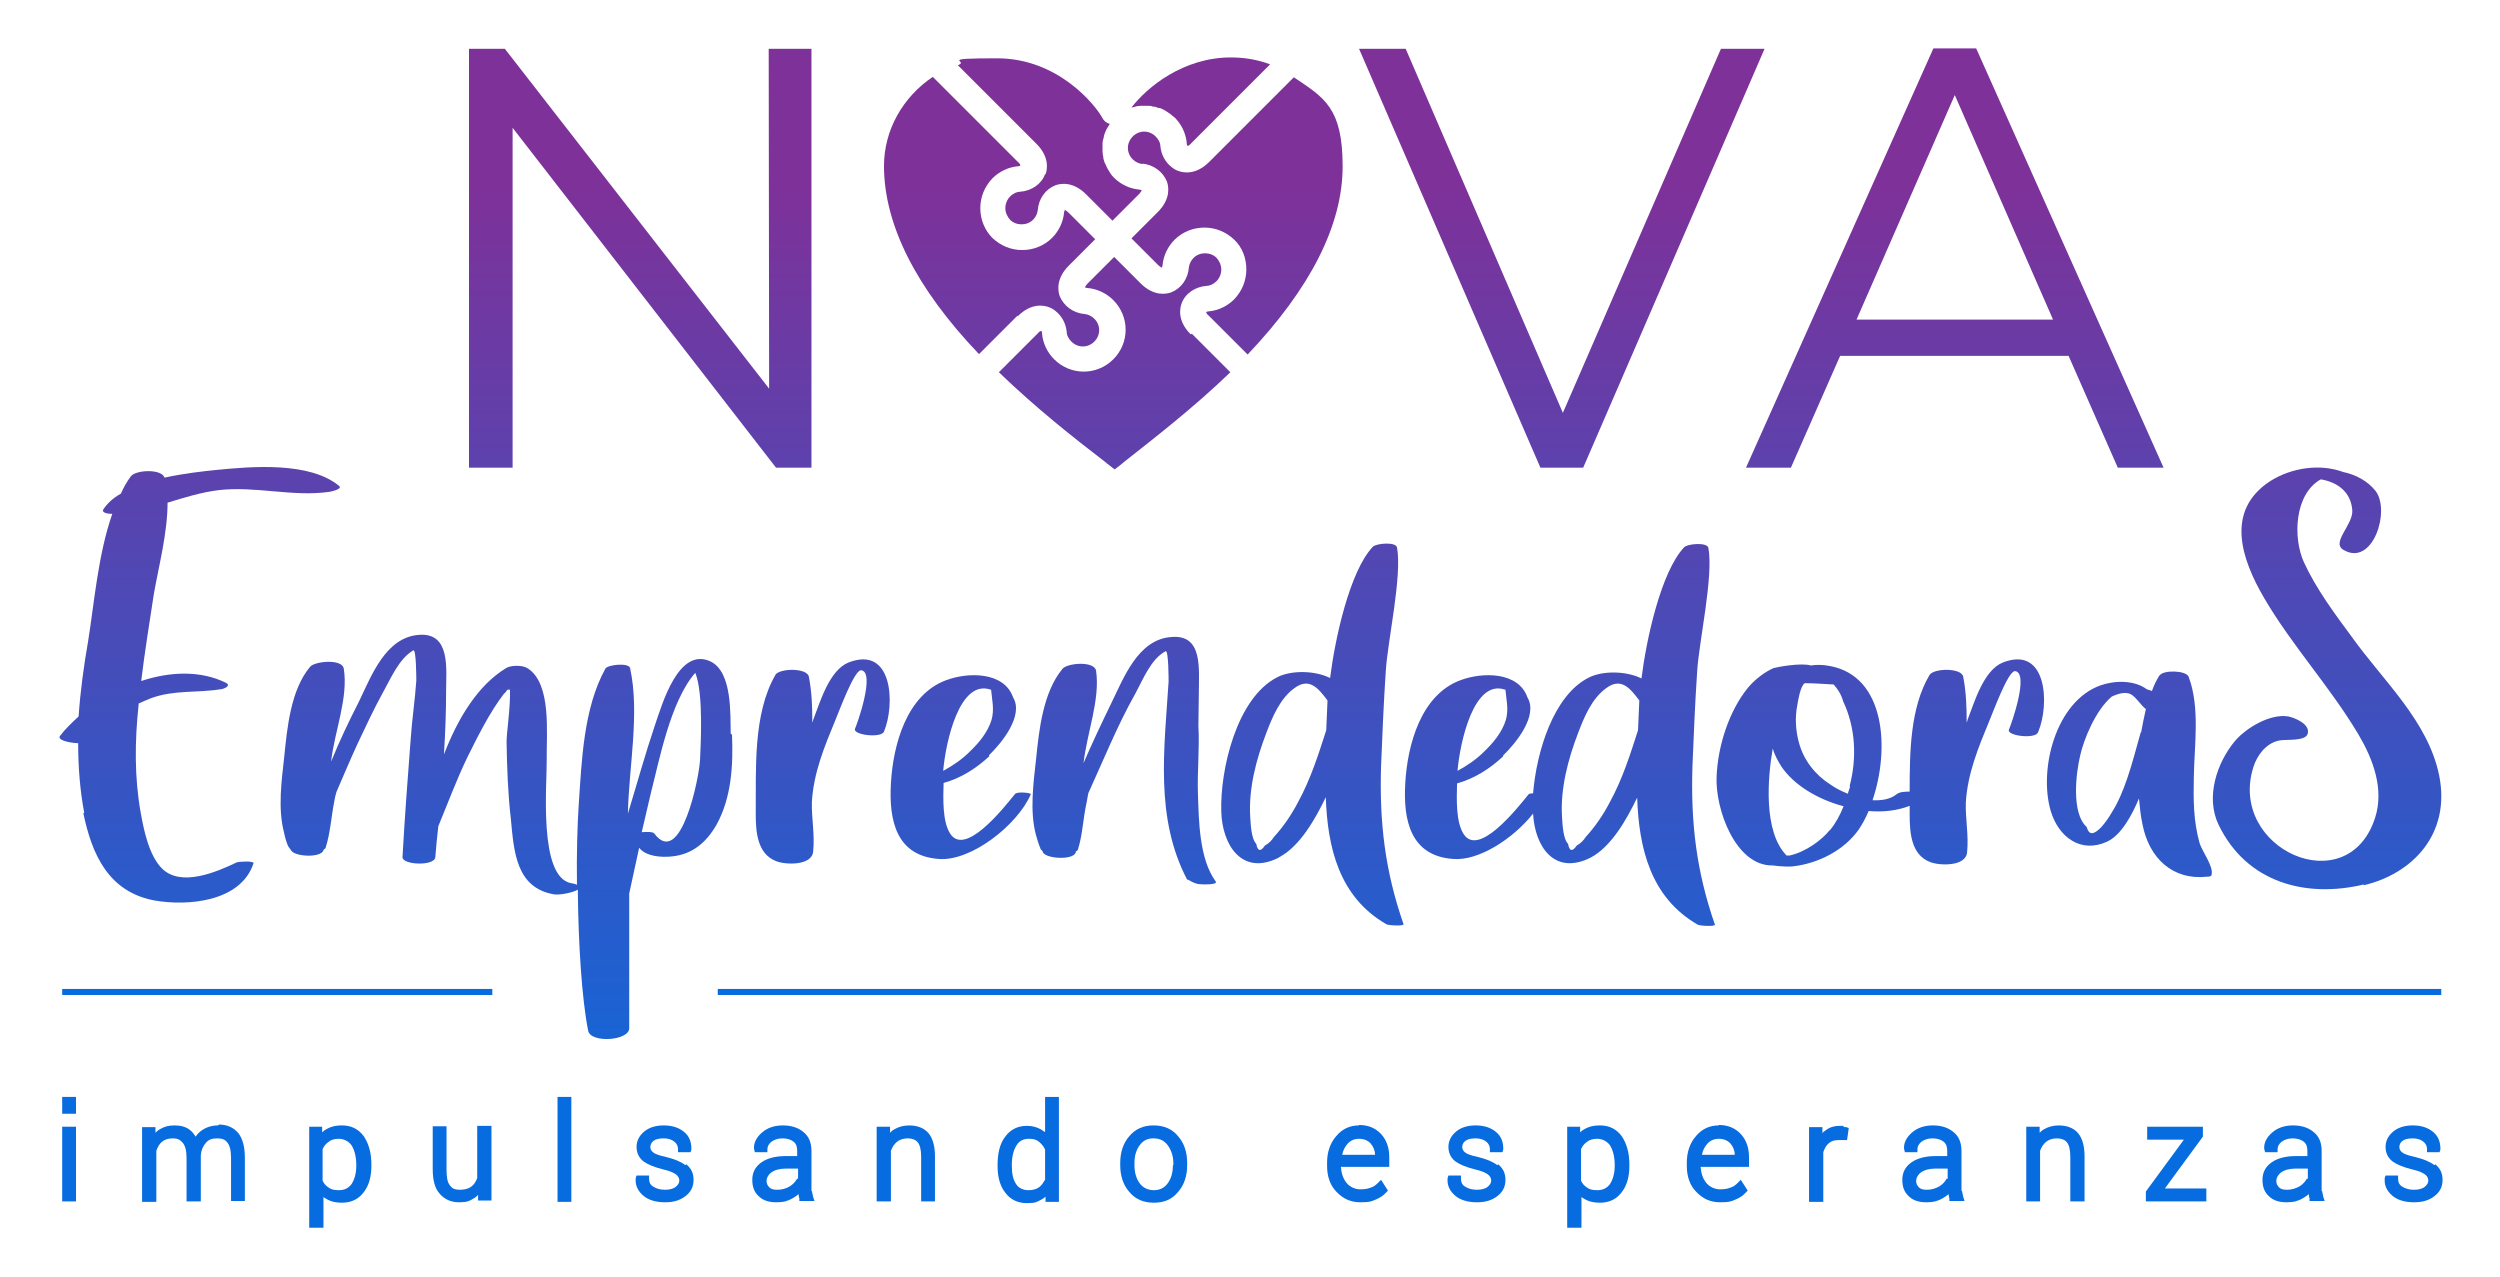 <?xml version="1.0" encoding="UTF-8"?> <svg xmlns="http://www.w3.org/2000/svg" xmlns:xlink="http://www.w3.org/1999/xlink" version="1.1" viewBox="0 0 578.9 295.6"><defs><style> .cls-1 { fill: url(#linear-gradient-15); } .cls-2 { fill: url(#linear-gradient-13); } .cls-3 { fill: url(#linear-gradient-2); } .cls-4 { fill: url(#linear-gradient-10); } .cls-5 { fill: url(#linear-gradient-12); } .cls-6 { fill: url(#linear-gradient-4); } .cls-7 { fill: #076cdf; } .cls-8 { fill: url(#linear-gradient-3); } .cls-9 { fill: url(#linear-gradient-5); } .cls-10 { fill: url(#linear-gradient-8); } .cls-11 { fill: url(#linear-gradient-14); } .cls-12 { fill: url(#linear-gradient-17); } .cls-13 { fill: url(#linear-gradient-7); } .cls-14 { fill: url(#linear-gradient-9); } .cls-15 { fill: url(#linear-gradient-11); } .cls-16 { fill: url(#linear-gradient-6); } .cls-17 { fill: url(#linear-gradient-16); } .cls-18 { fill: url(#linear-gradient); } .cls-19 { fill: url(#linear-gradient-18); } </style><linearGradient id="linear-gradient" x1="148.3" y1="275.4" x2="148.3" y2="42.9" gradientUnits="userSpaceOnUse"><stop offset="0" stop-color="#076cdf"></stop><stop offset="1" stop-color="#7e3199"></stop></linearGradient><linearGradient id="linear-gradient-2" x1="257.8" y1="275.4" x2="257.8" y2="42.9" xlink:href="#linear-gradient"></linearGradient><linearGradient id="linear-gradient-3" x1="229.6" y1="275.4" x2="229.6" y2="42.9" xlink:href="#linear-gradient"></linearGradient><linearGradient id="linear-gradient-4" x1="243.2" y1="275.4" x2="243.2" y2="42.9" xlink:href="#linear-gradient"></linearGradient><linearGradient id="linear-gradient-5" x1="277.8" y1="275.4" x2="277.8" y2="42.9" xlink:href="#linear-gradient"></linearGradient><linearGradient id="linear-gradient-6" x1="286" y1="275.4" x2="286" y2="42.9" xlink:href="#linear-gradient"></linearGradient><linearGradient id="linear-gradient-7" x1="361.7" y1="275.4" x2="361.7" y2="42.9" xlink:href="#linear-gradient"></linearGradient><linearGradient id="linear-gradient-8" x1="452.6" y1="275.4" x2="452.6" y2="42.9" xlink:href="#linear-gradient"></linearGradient><linearGradient id="linear-gradient-9" x1="46.1" y1="275.4" x2="46.1" y2="42.9" xlink:href="#linear-gradient"></linearGradient><linearGradient id="linear-gradient-10" x1="117" y1="275.4" x2="117" y2="42.9" xlink:href="#linear-gradient"></linearGradient><linearGradient id="linear-gradient-11" x1="190.5" y1="275.4" x2="190.5" y2="42.9" xlink:href="#linear-gradient"></linearGradient><linearGradient id="linear-gradient-12" x1="222.4" y1="275.4" x2="222.4" y2="42.9" xlink:href="#linear-gradient"></linearGradient><linearGradient id="linear-gradient-13" x1="260.4" y1="275.4" x2="260.4" y2="42.9" xlink:href="#linear-gradient"></linearGradient><linearGradient id="linear-gradient-14" x1="303.9" y1="275.4" x2="303.9" y2="42.9" xlink:href="#linear-gradient"></linearGradient><linearGradient id="linear-gradient-15" x1="361.2" y1="275.4" x2="361.2" y2="42.9" xlink:href="#linear-gradient"></linearGradient><linearGradient id="linear-gradient-16" x1="435.3" y1="275.4" x2="435.3" y2="42.9" xlink:href="#linear-gradient"></linearGradient><linearGradient id="linear-gradient-17" x1="493" y1="275.4" x2="493" y2="42.9" xlink:href="#linear-gradient"></linearGradient><linearGradient id="linear-gradient-18" x1="538.8" y1="275.4" x2="538.8" y2="42.9" xlink:href="#linear-gradient"></linearGradient></defs><g><g id="Layer_1"><g><polygon class="cls-18" points="118.7 108.3 118.7 29.6 179.7 108.3 187.9 108.3 187.9 11.3 178 11.3 178.1 90 116.9 11.3 108.6 11.3 108.6 108.3 118.7 108.3"></polygon><path class="cls-3" d="M275.7,77.4c-3.1-3.1-2.5-6-2.1-7.1.8-2.3,3.1-3.9,5.8-4.1h0c.6,0,1.5-.3,2.3-1.1.7-.7,1.1-1.7,1.1-2.7s-.4-1.9-1.1-2.7c-1.4-1.4-3.9-1.4-5.3,0-.6.6-1,1.4-1.1,2.2,0,0,0,0,0,0-.2,2.7-1.8,4.9-4.1,5.8-1.1.4-4,1-7.1-2.1l-6.1-6.1-6.1,6.1c-.4.4-.6.8-.7.9.1,0,.3.2.6.2,0,0,0,0,.1,0,2.2.2,4.3,1.2,5.9,2.8,3.8,3.8,3.8,9.9,0,13.7-3.8,3.8-9.9,3.8-13.7,0-1.6-1.6-2.6-3.7-2.8-5.9,0,0,0,0,0-.1,0-.3-.1-.5-.2-.6-.1,0-.5.2-.9.7l-8.9,8.9c8.6,8.3,17.6,15.4,24.4,20.6.8.7,1.7,1.3,2.4,1.9.8-.6,1.6-1.2,2.4-1.9,6.7-5.3,15.8-12.3,24.4-20.6l-8.9-8.9Z"></path><path class="cls-8" d="M235.7,73.2c3.1-3.1,6-2.5,7.1-2.1.6.2,1.1.5,1.6.9,1.4,1.1,2.4,2.8,2.6,4.8h0c0,.9.5,1.7,1.1,2.3,1.5,1.5,3.8,1.5,5.3,0,1.5-1.5,1.5-3.8,0-5.3-.6-.6-1.4-1-2.3-1.1,0,0,0,0,0,0-2.6-.2-4.8-1.9-5.7-4.1-.4-1.1-1-4,2.1-7.1l6.1-6.1-6.1-6.1c-.4-.4-.8-.6-.9-.7,0,.1-.2.3-.2.6,0,0,0,0,0,0-.2,2.2-1.2,4.3-2.8,5.9-1.8,1.8-4.3,2.8-6.9,2.8s-5-1-6.9-2.8c-1.8-1.8-2.8-4.3-2.8-6.9s1-5,2.8-6.9c1.6-1.6,3.7-2.6,5.9-2.8,0,0,0,0,0,0,.3,0,.5-.1.6-.2,0-.1-.2-.5-.7-.9l-19.6-19.6c-7,4.7-11.3,12.4-11.3,20.6,0,13.6,7.4,28.3,22,43.6l8.9-8.9Z"></path><path class="cls-6" d="M242,40.3c-.8,2.3-3.1,3.9-5.8,4.1h0c-.6,0-1.5.3-2.3,1.1-.7.7-1.1,1.7-1.1,2.7s.4,1.9,1.1,2.7c1.4,1.4,3.9,1.4,5.3,0,.8-.8,1-1.6,1.1-2.2,0,0,0,0,0,0,.2-2.7,1.8-4.9,4.1-5.8,1.1-.4,4-1,7.1,2.1l6.1,6.1,6.1-6.1c.4-.4.6-.8.7-.9-.1,0-.3-.2-.6-.2,0,0,0,0,0,0-2.2-.2-4.3-1.2-5.9-2.8-.4-.4-.7-.8-1-1.3,0,0,0-.1-.1-.2-.3-.4-.5-.9-.7-1.3,0,0,0-.2-.1-.2-.2-.4-.4-.9-.5-1.4,0,0,0-.2,0-.2-.1-.5-.2-1-.2-1.5,0,0,0-.1,0-.2,0-.5,0-1,0-1.5,0,0,0,0,0,0,0-.5.1-1,.3-1.5,0,0,0-.1,0-.2.1-.5.3-.9.5-1.4,0,0,0-.2.1-.2.2-.4.5-.9.8-1.3,0,0,0,0,0,0-.8-.2-1.4-.7-1.8-1.5-1.6-2.9-10.2-13.7-24.3-13.7s-6.2.6-9.1,1.6l18.2,18.2c3.1,3.1,2.5,6,2.1,7.1Z"></path><path class="cls-9" d="M263,24.6s0,0,0,0c.4,0,.8-.1,1.2-.1,0,0,.2,0,.3,0,.4,0,.7,0,1.1,0,0,0,.1,0,.2,0,.4,0,.8,0,1.2.2,0,0,.2,0,.3,0,.3,0,.6.2.9.3,0,0,.2,0,.3,0,.4.1.7.3,1.1.5,0,0,.1,0,.2.1.3.2.6.4.9.6,0,0,.2.1.3.2.3.3.6.5,1,.8,1.6,1.6,2.6,3.7,2.8,5.9,0,0,0,0,0,.1,0,.3.1.5.2.6.1,0,.5-.2.9-.7l18.2-18.2c-2.9-1.1-6-1.6-9.1-1.6-11,0-19.4,6.9-23,11.6,0,0,0,0,.1,0,.4-.1.8-.2,1.2-.3Z"></path><path class="cls-16" d="M264.5,37.9s0,0,0,0c2.6.2,4.8,1.9,5.7,4.1.4,1.1,1,4-2.1,7.1l-6.1,6.1,6.1,6.1c.4.4.8.6.9.7,0-.1.2-.3.2-.6,0,0,0,0,0,0,.2-2.2,1.2-4.3,2.8-5.9,1.8-1.8,4.3-2.8,6.9-2.8s5,1,6.9,2.8,2.8,4.3,2.8,6.9-1,5-2.8,6.9c-1.6,1.6-3.7,2.6-5.9,2.8,0,0,0,0,0,0-.3,0-.5.1-.6.2,0,.1.2.5.7.9l8.9,8.9c14.6-15.4,22-30,22-43.6s-4.3-15.9-11.3-20.6l-19.6,19.6c-3.1,3.1-6,2.5-7.1,2.1-.6-.2-1.1-.5-1.6-.9-1.4-1.1-2.4-2.8-2.6-4.8h0c0-.9-.5-1.7-1.1-2.3-1.5-1.5-3.8-1.5-5.3,0-1.5,1.5-1.5,3.8,0,5.3.6.6,1.4,1,2.3,1.1Z"></path><polygon class="cls-13" points="366.6 108.3 408.6 11.3 398.5 11.3 361.9 95.6 325.5 11.3 314.7 11.3 356.7 108.3 366.6 108.3"></polygon><path class="cls-10" d="M414.7,108.3l11.4-25.9h52.9l11.4,25.9h10.6l-43.4-97.1h-9.9s-43.4,97.1-43.4,97.1h10.4ZM452.6,21.9l22.8,52.1h-45.5l22.8-52.1Z"></path><rect class="cls-7" x="14.4" y="254" width="3.2" height="3.9"></rect><rect class="cls-7" x="14.4" y="260.9" width="3.2" height="17.3"></rect><path class="cls-7" d="M50.5,260.6c-1.4,0-2.7.4-3.7,1.1-.6.4-1.1.9-1.5,1.5-.4-.6-.8-1.2-1.4-1.6-.9-.7-2.1-1-3.5-1s-2.4.3-3.4.9c-.4.2-.7.5-1,.8v-1.3h-3.1v17.3h3.3v-11.8c.3-.9.7-1.6,1.3-2.1.6-.5,1.4-.8,2.5-.8s1.7.3,2.3,1c.6.7.9,1.9.9,3.6v10h3.3v-10.7c.1-1.2.5-2.1,1.2-2.9.6-.7,1.4-1,2.6-1s1.8.3,2.3.9c.6.7.9,1.9.9,3.6v10h3.2v-10c0-2.5-.5-4.4-1.5-5.7-1.1-1.3-2.6-2-4.5-2Z"></path><path class="cls-7" d="M79,260.6c-1.3,0-2.4.3-3.3.8-.4.2-.8.5-1.1.8v-1.3h-3v23.4h3.3v-7.1c.3.2.6.4,1,.6.9.5,2,.7,3.3.7,2.1,0,3.8-.8,5-2.4,1.2-1.5,1.8-3.6,1.8-6.1v-.3c0-2.7-.6-4.8-1.7-6.5-1.2-1.7-2.9-2.6-5.1-2.6ZM82.5,270c0,1.7-.4,3.1-1.1,4.2-.7.9-1.6,1.4-2.9,1.4s-1.8-.2-2.4-.6c-.6-.4-1.1-.9-1.4-1.6v-7.3c.3-.7.8-1.3,1.4-1.7.6-.5,1.4-.7,2.4-.7s2.2.5,2.9,1.5c.7,1.1,1.1,2.7,1.1,4.5v.3Z"></path><path class="cls-7" d="M110.5,272.8c-.3.8-.7,1.5-1.4,2-.7.5-1.6.7-2.7.7s-1.7-.3-2.2-1c-.6-.7-.8-1.9-.8-3.7v-10h-3.2v9.9c0,2.6.5,4.5,1.6,5.7,1.1,1.3,2.6,2,4.5,2s2.4-.3,3.4-.9c.4-.2.7-.5,1-.8v1.3h3.1v-17.3h-3.3v11.9Z"></path><rect class="cls-7" x="129.1" y="254" width="3.2" height="24.3"></rect><path class="cls-7" d="M158.7,269.8c-1-.8-2.5-1.4-4.5-1.9-1.9-.4-2.7-.8-3-1.1-.4-.3-.6-.7-.6-1.2s.2-1,.7-1.4c.5-.4,1.3-.6,2.4-.6s1.9.3,2.5.8c.6.5.8,1.1.8,1.7v.7h2.9c0,0,.2-.6.2-.6v-.2c0-1.6-.5-2.9-1.7-3.9-1.2-1-2.8-1.5-4.7-1.5s-3.4.5-4.5,1.4c-1.2,1-1.8,2.2-1.8,3.6s.6,2.6,1.7,3.4c1,.7,2.5,1.3,4.5,1.8,1.8.4,2.6.9,3,1.2.5.4.7.9.7,1.4s-.3,1-.8,1.4c-.6.5-1.5.7-2.5.7s-1.9-.2-2.7-.7c-.7-.4-1-1-1-1.9v-.7h-2.9c0,0-.2.6-.2.6v.2c-.1,1.5.5,2.8,1.8,3.9,1.2,1,2.9,1.5,5,1.5s3.5-.5,4.7-1.4c1.3-1,1.9-2.2,1.9-3.8s-.6-2.7-1.7-3.6Z"></path><path class="cls-7" d="M187.9,275.8c0-.5,0-1,0-1.5v-7.8c0-1.9-.6-3.4-1.9-4.4-1.2-1-2.8-1.5-4.7-1.5s-3.5.5-4.8,1.6c-1.3,1.1-2,2.4-1.9,3.8l.2.8h2.9s0-.7,0-.7c0-.6.3-1.2.9-1.7.7-.5,1.5-.8,2.6-.8s2,.3,2.6.8c.6.5.8,1.2.8,2.1v1.2h-2.7c-2.3,0-4.2.5-5.5,1.4-1.5,1-2.2,2.4-2.2,4.1s.5,2.9,1.5,3.8c1,1,2.4,1.4,4.1,1.4s2.6-.3,3.7-.9c.5-.3,1-.6,1.4-1,0,.3.1.6.2,1v.6h3.5l-.3-.9c-.1-.5-.2-1-.3-1.4ZM184.6,272.9c-.4.7-.9,1.3-1.7,1.8-.8.5-1.8.8-2.9.8s-1.5-.2-1.9-.6c-.4-.4-.6-.9-.6-1.5s.4-1.4,1.1-1.9c.8-.6,2-.9,3.4-.9h2.8v2.4Z"></path><path class="cls-7" d="M210.6,260.6c-1.3,0-2.5.3-3.5.9-.4.2-.7.5-1,.8v-1.4h-3.1v17.3h3.3v-11.7c.3-.9.8-1.6,1.4-2.1.6-.5,1.5-.8,2.5-.8s1.8.3,2.3.9c.5.6.8,1.7.8,3.3v10.4h3.2v-10.4c0-2.4-.5-4.2-1.5-5.4-1-1.2-2.6-1.8-4.5-1.8Z"></path><path class="cls-7" d="M241.9,262.1c-.3-.2-.6-.4-.9-.6-.9-.5-2-.8-3.2-.8-2.2,0-3.9.9-5.1,2.6-1.2,1.6-1.7,3.8-1.7,6.5v.3c0,2.5.6,4.6,1.8,6.1,1.2,1.6,2.9,2.4,5,2.4s2.3-.3,3.3-.8c.4-.2.7-.4,1-.7v1.2h3.1v-24.3h-3.2v8.1ZM241.9,273.3c-.4.7-.8,1.3-1.4,1.7-.6.4-1.4.6-2.4.6s-2.2-.4-2.8-1.4c-.7-1-1-2.4-1-4.2v-.3c0-1.9.4-3.4,1.1-4.5.6-1,1.6-1.5,2.8-1.5s1.8.2,2.4.7c.6.5,1.1,1.1,1.4,1.8v7.1Z"></path><path class="cls-7" d="M267.1,260.6c-2.3,0-4.2.8-5.6,2.5-1.4,1.6-2.1,3.7-2.1,6.2v.5c0,2.5.7,4.6,2.1,6.2,1.4,1.7,3.3,2.5,5.7,2.5s4.2-.8,5.6-2.5c1.4-1.6,2.1-3.7,2.1-6.2v-.5c0-2.5-.7-4.6-2.1-6.2-1.4-1.7-3.3-2.5-5.7-2.5ZM271.6,269.8c0,1.7-.4,3.1-1.2,4.2-.8,1.1-1.9,1.6-3.2,1.6s-2.5-.5-3.3-1.6c-.8-1.1-1.2-2.5-1.2-4.2v-.5c0-1.7.4-3,1.2-4.1.8-1.1,1.8-1.6,3.2-1.6s2.5.5,3.3,1.6c.8,1.1,1.3,2.5,1.3,4.1v.5Z"></path><path class="cls-7" d="M314.7,260.6c-2.1,0-3.9.8-5.3,2.5-1.4,1.6-2.1,3.7-2.1,6.1v.8c0,2.4.7,4.5,2.2,6,1.5,1.6,3.3,2.4,5.5,2.4s2.5-.2,3.5-.6c1-.4,1.9-1,2.5-1.7l.4-.4-1.6-2.5-.7.7c-.5.5-1,.9-1.7,1.1-.7.3-1.5.4-2.5.4s-2.3-.5-3.1-1.5c-.8-1-1.2-2.2-1.3-3.7h11.2v-2.2c0-2.2-.6-4-1.9-5.4-1.3-1.4-3-2.1-5.1-2.1ZM310.8,267.4c.2-1,.6-1.8,1.2-2.5.7-.8,1.6-1.2,2.7-1.2s2.1.4,2.7,1.1c.6.7,1,1.6,1,2.6h-7.7Z"></path><path class="cls-7" d="M346.7,269.8c-1-.8-2.5-1.4-4.5-1.9-1.9-.4-2.7-.8-3-1.1-.4-.3-.6-.7-.6-1.2s.2-1,.7-1.4c.5-.4,1.3-.6,2.4-.6s1.9.3,2.5.8c.6.5.8,1.1.8,1.7v.7h2.9c0,0,.2-.6.2-.6v-.2c0-1.6-.5-2.9-1.7-3.9-1.2-1-2.8-1.5-4.7-1.5s-3.4.5-4.5,1.4c-1.2,1-1.8,2.2-1.8,3.6s.6,2.6,1.7,3.4c1,.7,2.5,1.3,4.5,1.8,1.8.4,2.6.9,3,1.2.5.4.7.9.7,1.4s-.3,1-.8,1.4c-.6.5-1.5.7-2.5.7s-1.9-.2-2.7-.7c-.7-.4-1-1-1-1.9v-.7h-2.9c0,0-.2.6-.2.6v.2c-.1,1.5.5,2.8,1.8,3.9,1.2,1,2.9,1.5,5,1.5s3.5-.5,4.7-1.4c1.3-1,1.9-2.2,1.9-3.8s-.6-2.7-1.7-3.6Z"></path><path class="cls-7" d="M370.3,260.6c-1.3,0-2.4.3-3.3.8-.4.2-.8.5-1.1.8v-1.3h-3v23.4h3.3v-7.1c.3.2.6.4,1,.6.9.5,2,.7,3.3.7,2.1,0,3.8-.8,5-2.4,1.2-1.5,1.8-3.6,1.8-6.1v-.3c0-2.7-.6-4.8-1.7-6.5-1.2-1.7-2.9-2.6-5.1-2.6ZM373.9,270c0,1.7-.4,3.1-1.1,4.2-.7.9-1.6,1.4-2.9,1.4s-1.8-.2-2.4-.6c-.6-.4-1.1-.9-1.4-1.6v-7.3c.3-.7.8-1.3,1.4-1.7.6-.5,1.4-.7,2.4-.7s2.2.5,2.9,1.5c.7,1.1,1.1,2.7,1.1,4.5v.3Z"></path><path class="cls-7" d="M398,260.6c-2.1,0-3.9.8-5.3,2.5-1.4,1.6-2.1,3.7-2.1,6.1v.8c0,2.4.7,4.5,2.2,6,1.5,1.6,3.3,2.4,5.5,2.4s2.5-.2,3.5-.6c1-.4,1.9-1,2.5-1.7l.4-.4-1.6-2.5-.7.7c-.5.5-1,.9-1.7,1.1-.7.3-1.5.4-2.5.4s-2.3-.5-3.1-1.5c-.8-1-1.2-2.2-1.3-3.7h11.2v-2.2c0-2.2-.6-4-1.9-5.4-1.3-1.4-3-2.1-5.1-2.1ZM394.1,267.4c.2-1,.6-1.8,1.2-2.5.7-.8,1.6-1.2,2.7-1.2s2.1.4,2.7,1.1c.6.7,1,1.6,1,2.6h-7.7Z"></path><path class="cls-7" d="M426.8,260.7c-.2,0-.5,0-.8,0-1.2,0-2.3.3-3.2,1-.3.2-.6.4-.8.7v-1.4h-3.1v17.3h3.3v-11.5c.3-.9.7-1.6,1.3-2.1.6-.5,1.3-.7,2.2-.7h2c0,.1.4-2.8.4-2.8l-.6-.2c-.2,0-.4,0-.6-.1Z"></path><path class="cls-7" d="M454.2,275.8c0-.5,0-1,0-1.5v-7.8c0-1.9-.6-3.4-1.9-4.4-1.2-1-2.8-1.5-4.7-1.5s-3.5.5-4.8,1.6c-1.3,1.1-2,2.4-1.9,3.8l.2.8h2.9s0-.7,0-.7c0-.6.3-1.2.9-1.7.7-.5,1.5-.8,2.6-.8s2,.3,2.6.8c.6.5.8,1.2.8,2.1v1.2h-2.7c-2.3,0-4.2.5-5.5,1.4-1.5,1-2.2,2.4-2.2,4.1s.5,2.9,1.5,3.8c1,1,2.4,1.4,4.1,1.4s2.6-.3,3.7-.9c.5-.3,1-.6,1.4-1,0,.3.1.6.2,1v.6h3.5l-.3-1c-.1-.5-.2-1-.3-1.4ZM450.8,272.9c-.4.7-.9,1.3-1.7,1.8-.9.5-1.8.8-2.9.8s-1.5-.2-1.9-.6c-.4-.4-.6-.9-.6-1.5s.4-1.4,1.1-1.9c.8-.6,2-.9,3.4-.9h2.8v2.4Z"></path><path class="cls-7" d="M476.8,260.6c-1.3,0-2.5.3-3.5.9-.4.2-.7.5-1,.8v-1.4h-3.1v17.3h3.2v-11.7c.3-.9.8-1.6,1.4-2.1.6-.5,1.5-.8,2.5-.8s1.8.3,2.3.9c.5.6.8,1.7.8,3.3v10.4h3.3v-10.4c0-2.4-.5-4.2-1.5-5.4-1-1.2-2.6-1.8-4.5-1.8Z"></path><polygon class="cls-7" points="510.1 263.2 510.1 260.9 497.2 260.9 497.2 263.9 505.7 263.9 496.9 275.9 496.9 278.2 510.9 278.2 510.9 275.2 501.3 275.2 510.1 263.2"></polygon><path class="cls-7" d="M537.6,275.8c0-.5,0-1,0-1.5v-7.8c0-1.9-.6-3.4-1.9-4.4-1.2-1-2.8-1.5-4.7-1.5s-3.5.5-4.8,1.6c-1.3,1.1-2,2.4-1.9,3.8l.2.8h2.9s0-.7,0-.7c0-.6.3-1.2.9-1.7.7-.5,1.5-.8,2.6-.8s2,.3,2.6.8c.6.5.8,1.2.8,2.1v1.2h-2.7c-2.3,0-4.2.5-5.5,1.4-1.5,1-2.2,2.4-2.2,4.1s.5,2.9,1.5,3.8c1,1,2.4,1.4,4.1,1.4s2.6-.3,3.7-.9c.5-.3,1-.6,1.4-1,0,.3.1.6.2,1v.6h3.5l-.3-.9c-.1-.5-.2-1-.3-1.4ZM534.2,272.9c-.4.7-.9,1.3-1.7,1.8-.9.5-1.8.8-2.9.8s-1.5-.2-1.9-.6c-.4-.4-.6-.9-.6-1.5s.4-1.4,1.1-1.9c.8-.6,2-.9,3.4-.9h2.8v2.4Z"></path><path class="cls-7" d="M563.7,269.8c-1-.8-2.5-1.4-4.5-1.9-1.9-.4-2.7-.8-3-1.1-.4-.3-.6-.7-.6-1.2s.2-1,.7-1.4c.5-.4,1.3-.6,2.4-.6s1.9.3,2.5.8c.6.5.8,1.1.8,1.7v.7h2.9c0,0,.2-.6.2-.6v-.2c0-1.6-.5-2.9-1.7-3.9-1.2-1-2.8-1.5-4.7-1.5s-3.4.5-4.5,1.4c-1.2,1-1.8,2.2-1.8,3.6s.6,2.6,1.7,3.4c1,.7,2.5,1.3,4.5,1.8,1.8.4,2.6.9,3,1.2.5.4.7.9.7,1.4s-.3,1-.8,1.4c-.6.5-1.5.7-2.5.7s-1.9-.2-2.7-.7c-.7-.4-1-1-1-1.9v-.7h-2.9c0,0-.2.6-.2.6v.2c-.1,1.5.5,2.8,1.8,3.9,1.2,1,2.9,1.5,5,1.5s3.5-.5,4.7-1.4c1.3-1,1.9-2.2,1.9-3.8s-.6-2.7-1.7-3.6Z"></path><path class="cls-14" d="M19.3,188.3c2,9.7,5.9,18.2,16.4,20.2,7.8,1.4,20.1.3,23-8.6.2-.6-3.5-.4-3.9-.2-4.6,2.2-12.9,5.8-17.3,1.4-3-3-4.2-8.9-4.9-12.8-1.5-8.3-1.4-16.8-.5-25.1v-.3c.9-.4,1.8-.8,2.8-1.2,5.4-2,10.7-1.2,16.2-2.1.6,0,2.6-.8,1.2-1.5-5.9-2.9-13-2.6-19.6-.4.8-6.7,1.9-13.4,2.9-20,1.1-6.4,3.2-14.2,3.2-21.3,3.9-1.2,7.8-2.4,11.8-2.9,8.6-1,17.1,1.6,25.6.4.1,0,3.3-.6,2.3-1.4-6.8-5.6-20.1-4.5-28.2-3.7-3,.3-7.6.8-12.2,1.8-.7-2.1-6.7-1.8-7.8-.3-.9,1.2-1.7,2.6-2.3,4-1.8,1-3.2,2.3-4.1,3.7-.4.7,1,1,2.1,1-3.3,9.4-4.2,20.8-5.6,29.5-1,5.7-1.8,11.6-2.2,17.4-1.6,1.5-3.1,2.9-4.3,4.5-.7.9,1.8,1.6,4.2,1.7,0,5.4.4,10.8,1.4,16.1Z"></path><path class="cls-4" d="M169.2,169.9c-.1-4.4.4-14.2-4.6-16.7-7.5-3.6-11.3,10-12.9,14.6-2.3,6.8-4.2,13.7-6.3,20.6.2-10.7,2.8-23.3.5-33.7-.3-1.3-5.1-.8-5.7.1-5.1,9.2-5.5,21.4-6.2,31.7-.3,4.6-.5,11.2-.4,18.4-.3-.2-.7-.3-1.4-.4-7.6-1.5-5.5-23.2-5.6-28.7-.1-5.9,1.2-17.6-4.5-21.1-1.1-.7-3.8-.7-4.9,0-6.6,4-11.2,11.7-14.4,20,.3-4.9.5-9.7.5-14.7s1.1-13.5-6.2-13c-7.8.5-11.1,9.5-14,15.5-2.3,4.5-4.5,9.1-6.4,13.8v-.2c.8-6.8,4-14.6,2.9-21.3-.4-2.3-6.7-1.7-7.8-.4-4.5,5.4-5.3,14.1-6,21-.6,5.4-1.5,11.9,0,17.5.2,1,.5,2.1.9,3,.1.2.3.4.5.7s.1.2.2.3c.8,1.5,6.9,1.8,7.5,0,0,0,0-.1.1-.2.2-.1.4-.3.4-.4,1.1-3.4,1.3-7.2,2-10.7.1-.7.3-1.5.5-2.2,1.6-3.7,3.2-7.5,4.9-11.2,1.9-4,3.8-8.1,5.9-11.9,1.8-3.2,3.7-7.8,7-9.7.7-.4.7,6.7.7,7-.3,4.5-1,9-1.3,13.5-.7,9.2-1.4,18.3-1.9,27.4,0,1.8,7.4,2.1,7.6,0,.2-2.4.4-4.8.7-7.2,2.2-5.3,4.2-10.7,6.7-15.9,2.1-4.2,5.1-10.4,8.6-14.9,0,0,.1,0,.1,0h0c.2-.3.4-.5.6-.8.1,0,.4,0,.6,0,.1,4.2-.8,10-.8,12,.1,6,.3,12,1,18,.7,7.5,1.2,15.9,10,17.4,1.3.2,4.4-.4,5.5-1.1.1,12,.9,25.3,2.4,32.7.6,2.9,9.5,2.3,9.5-.6,0-5.5,0-25.8,0-31.2.8-3.5,1.5-7.1,2.3-10.6,1.5,2,5.1,2.3,7.7,2,4.7-.5,7.9-3.3,10.2-7.3,3.5-6.3,3.9-13.9,3.6-20.9ZM162.1,175.9c-.1,3.7-4.4,25.4-10.6,17.1-.2-.4-1.8-.4-2.9-.3.7-3,1.4-6,2.1-9,1.9-7.3,4.5-21.3,10.3-27.9,2,4.9,1.2,17.4,1.1,20.2Z"></path><path class="cls-15" d="M179.6,156.2c-5.3,9.1-4.5,22-4.6,32.2,0,4.1.3,9.3,4.7,11,2.2.9,8.4,1.1,8.6-2.3.4-3.8-.4-7.6-.3-11.4.4-6.8,2.9-12.8,5.5-19.1.7-1.6,4.3-11.5,5.9-11.4,3.4.4-1,12.7-1.4,13.5-.7,1.5,6.1,2.3,6.7.7,2.6-6.2,2.1-20-8.2-16-4.5,1.8-6.6,9.2-8.2,13.3,0,.2-.1.4-.2.6,0-3.5-.1-7-.8-10.6-.4-2.1-6.8-2-7.8-.4Z"></path><path class="cls-5" d="M229,174.9c3-2.9,8.1-9.2,5.6-13.4-2.1-6-10.4-5.9-15.5-4-9.2,3.4-12.3,15-12.8,23.9-.5,8.7,1.3,16.8,11.1,17.5,7.4.6,18.2-7.8,21.3-15,.1-.3-3.3-.7-3.7,0-2.9,3.6-11.6,14.5-15,9.1-1.8-2.8-1.6-8.2-1.5-11.7,4-1.1,7.6-3.4,10.6-6.2ZM229.5,159.7c.2,2.4.8,4.5.1,7-.9,2.9-2.9,5.3-5.1,7.4-1.8,1.8-3.9,3.2-6.1,4.4.6-6.8,3.8-21.3,11-18.8Z"></path><path class="cls-2" d="M275.1,203.7c.7.4,1.4.8,2.3,1,.4.1,4.8.3,4.1-.6-3.8-5.2-3.9-14-4.1-20.2-.2-5,.4-10.6.1-15.8,0-2.6.1-5.1.1-7.6,0-5.6,1-13.6-6.3-13-7.8.5-11.1,9.5-14,15.4-2.2,4.5-4.4,9.2-6.4,13.8h0c.8-7,3.9-14.8,2.9-21.4-.4-2.3-6.7-1.8-7.8-.4-4.5,5.5-5.4,14.1-6.1,21-.6,5.4-1.5,12,0,17.5.3,1,.6,2.1,1,3,0,.3.3.4.5.7,0,0,.1.2.1.3.9,1.5,7,1.8,7.6,0,0-.1,0-.2.1-.3.2-.1.4-.2.4-.4,1.1-3.4,1.2-7.3,2-10.8.1-.7.3-1.5.4-2.2,1.7-3.7,3.3-7.5,5-11.2,1.8-4,3.7-8,5.9-11.9,1.8-3.3,3.6-8,7-9.8.7-.4.7,6.7.7,7-1,15.7-3.2,31.6,4.3,45.9Z"></path><path class="cls-11" d="M296.2,198.5c4.8-2.5,8.4-8.9,10.8-13.9.4,11.7,3.1,23.1,14,29.4.4.3,4.2.5,4,0-4.3-12.4-5.6-23.5-5.2-36.6.3-7.3.6-14.7,1.1-22.1.4-6.7,3.8-21.9,2.6-28.5-.2-1.4-4.8-1-5.6-.2-5.4,5.7-8.8,21.5-9.9,30.4-3.6-1.8-9.1-1.8-12.2-.2-9.5,4.8-13.3,21.6-13,31.1.2,7.8,4.8,15,13.3,10.7ZM293.2,169.8c1.4-3.7,3.2-8.1,6.6-10.5,3.4-2.5,5.5.1,7.6,2.9-.1,2.3-.2,4.6-.3,6.9-1.8,5.6-3.6,11.3-6.5,16.6-1.5,2.9-3.4,5.7-5.6,8.1-.5.8-1.2,1.5-2.1,2-1,1.5-1.7,1.3-2-.4-1.2-1.2-1.3-4.8-1.4-6.3-.4-6.5,1.4-13.3,3.7-19.3Z"></path><path class="cls-1" d="M348.1,174.9c3-2.9,8.1-9.2,5.6-13.4-2.1-6-10.4-5.9-15.5-4-9.2,3.4-12.3,15-12.8,23.9-.5,8.7,1.3,16.8,11.1,17.5,5.9.5,13.9-4.7,18.5-10.5.4,7.6,4.9,14.4,13.3,10.2,4.8-2.5,8.4-8.9,10.8-13.9.4,11.7,3.1,23.1,14,29.4.4.3,4.2.5,4,0-4.3-12.4-5.6-23.5-5.2-36.6.3-7.3.6-14.7,1.1-22.1.4-6.7,3.8-21.9,2.6-28.5-.2-1.4-4.8-1-5.6-.2-5.4,5.7-8.8,21.5-9.9,30.4-3.6-1.8-9.1-1.8-12.2-.2-8.2,4.1-12.1,17.2-12.9,26.8-.5,0-1,.1-1.1.3-2.9,3.6-11.6,14.5-15,9.1-1.8-2.8-1.6-8.2-1.5-11.7,4-1.1,7.6-3.4,10.6-6.2ZM348.6,159.7c.2,2.4.8,4.5.1,7-.9,2.9-2.9,5.3-5.1,7.4-1.8,1.8-3.9,3.2-6.1,4.4.6-6.8,3.8-21.3,11-18.8ZM365.4,169.8c1.4-3.7,3.2-8.1,6.6-10.5,3.4-2.5,5.5.1,7.6,2.9-.1,2.3-.2,4.6-.3,6.9-1.8,5.6-3.6,11.3-6.5,16.6-1.5,2.9-3.4,5.7-5.6,8.1-.5.8-1.2,1.5-2.1,2-1,1.5-1.7,1.3-2-.4-1.2-1.2-1.3-4.8-1.4-6.3-.4-6.5,1.4-13.3,3.7-19.3Z"></path><path class="cls-17" d="M472,169.4c2.6-6.2,2.1-20-8.2-16-4.5,1.8-6.6,9.2-8.2,13.3,0,.2-.1.4-.2.6,0-3.5-.1-7-.8-10.6-.4-2.1-6.8-2-7.8-.4-4.5,7.6-4.6,17.9-4.6,27-1.2,0-2.4.1-3,.6-1.5,1.2-3.5,1.5-5.6,1.4,4-11.7,3.1-28.8-10-31.1-1.5-.3-3-.3-4.3-.1-2.2-.7-8,.4-8.6.6-2.1.9-4.4,2.7-5.9,4.5-4.5,5.5-7,13.6-7.3,20.5-.4,7.6,4.4,20.9,13,20.7,2.1.3,4.1.3,4.8.2,5.8-.7,11.7-3.7,15.1-8.5.8-1.2,1.6-2.6,2.3-4.3,3.4.3,6.7-.1,9.5-1.2,0,.7,0,1.3,0,2,0,4.1.3,9.3,4.7,11,2.2.9,8.4,1.1,8.6-2.3.4-3.8-.4-7.6-.3-11.4.4-6.8,2.9-12.8,5.5-19.1.7-1.6,4.3-11.5,5.9-11.4,3.4.4-1,12.7-1.4,13.5-.7,1.5,6.1,2.3,6.7.7ZM423.7,192.2c-1.8,2.3-5.6,5.1-9.3,5.9-.3,0-.5,0-.7,0-5.4-5.5-4.4-17.9-3.2-24.8.4,1.5,1.2,2.9,2,4.2,2.9,4.3,8.4,7.6,14.4,9.2-.8,2-1.8,3.9-3.2,5.6ZM428.4,182.1c-.1.6-.4,1.1-.5,1.7-1.5-.6-2.9-1.3-4-2.1-3.5-2.2-6.2-5.6-7.3-9.6-.8-2.8-1-6-.4-8.9.2-1.2.7-4.3,1.7-5,2.3,0,4.5.2,6.7.3,1,1.1,1.8,2.4,2.2,3.9,2.9,6.1,3.2,13.2,1.5,19.6Z"></path><path class="cls-12" d="M500.1,156.3c-.7,1.1-1.3,2.3-1.8,3.7-.4-.1-.8-.3-1.2-.4-2.8-2.1-7.3-2.1-10.7-.9-10.4,3.7-14.4,19.5-11.5,29.2,1.8,5.9,6.9,9.8,13,7,3.3-1.5,5.8-6.2,7.4-10,.2,2.1.4,4.1.8,5.9,1.5,7.9,7,13.1,15,12.2.2,0,1,0,1-.4.6-1.9-2.3-5.6-2.8-7.5-1.4-5.1-1.4-9.9-1.3-15,.1-7.5,1.5-16.2-1.2-23.4-.6-1.5-5.9-1.6-6.7-.3ZM495.7,169.6c-1,3.5-1.9,7.1-3.1,10.6-1,2.9-2.1,5.6-3.7,8.1-.7,1.2-1.5,2.3-2.3,3.2-1.8,1.9-2.9,1.9-3.4,0-3.6-3.2-2.5-12.5-1.5-16.6.8-3.6,3.5-10.4,7.3-13.6,1.5-.7,3.2-1.2,4.5-.5,1.3.8,2.2,2.5,3.4,3.4-.4,1.8-.8,3.6-1.1,5.4Z"></path><path class="cls-19" d="M547.3,205c11.2-2.6,20.3-11.8,17.5-25.5-2.6-12.6-13-21.9-20.2-32-4-5.4-8.3-11.2-11.1-17.3-2.6-5.7-2.2-15.8,3.9-19.2,3.7.6,7,2.8,7.3,7.2.2,3.3-4.9,7.4-2.1,9.1,6.8,4.1,11-9,7.5-13.6-1.8-2.3-4.6-3.8-7.5-4.4-5.4-2-12-1-16.9,2.1-10.6,6.9-6.6,18.2-1.4,27.1,6.5,11.1,15.4,20.7,21.9,31.7,3.3,5.6,5.9,12.5,3.8,19.1-6.3,19.8-34.2,7.3-28.2-11.7.9-2.8,2.9-5.4,5.8-6.1,1.5-.4,6.4.3,6.8-1.7.5-2.2-3.1-3.6-4.5-3.9-4.2-.7-9.7,2.6-12.3,5.6-4.3,5.1-6.9,13.1-3.9,19.4,6.5,13.6,20.4,17.1,33.7,13.9Z"></path><rect class="cls-7" x="14.4" y="229" width="99.6" height="1.4"></rect><rect class="cls-7" x="166.2" y="229" width="399.1" height="1.4"></rect></g></g></g></svg> 
